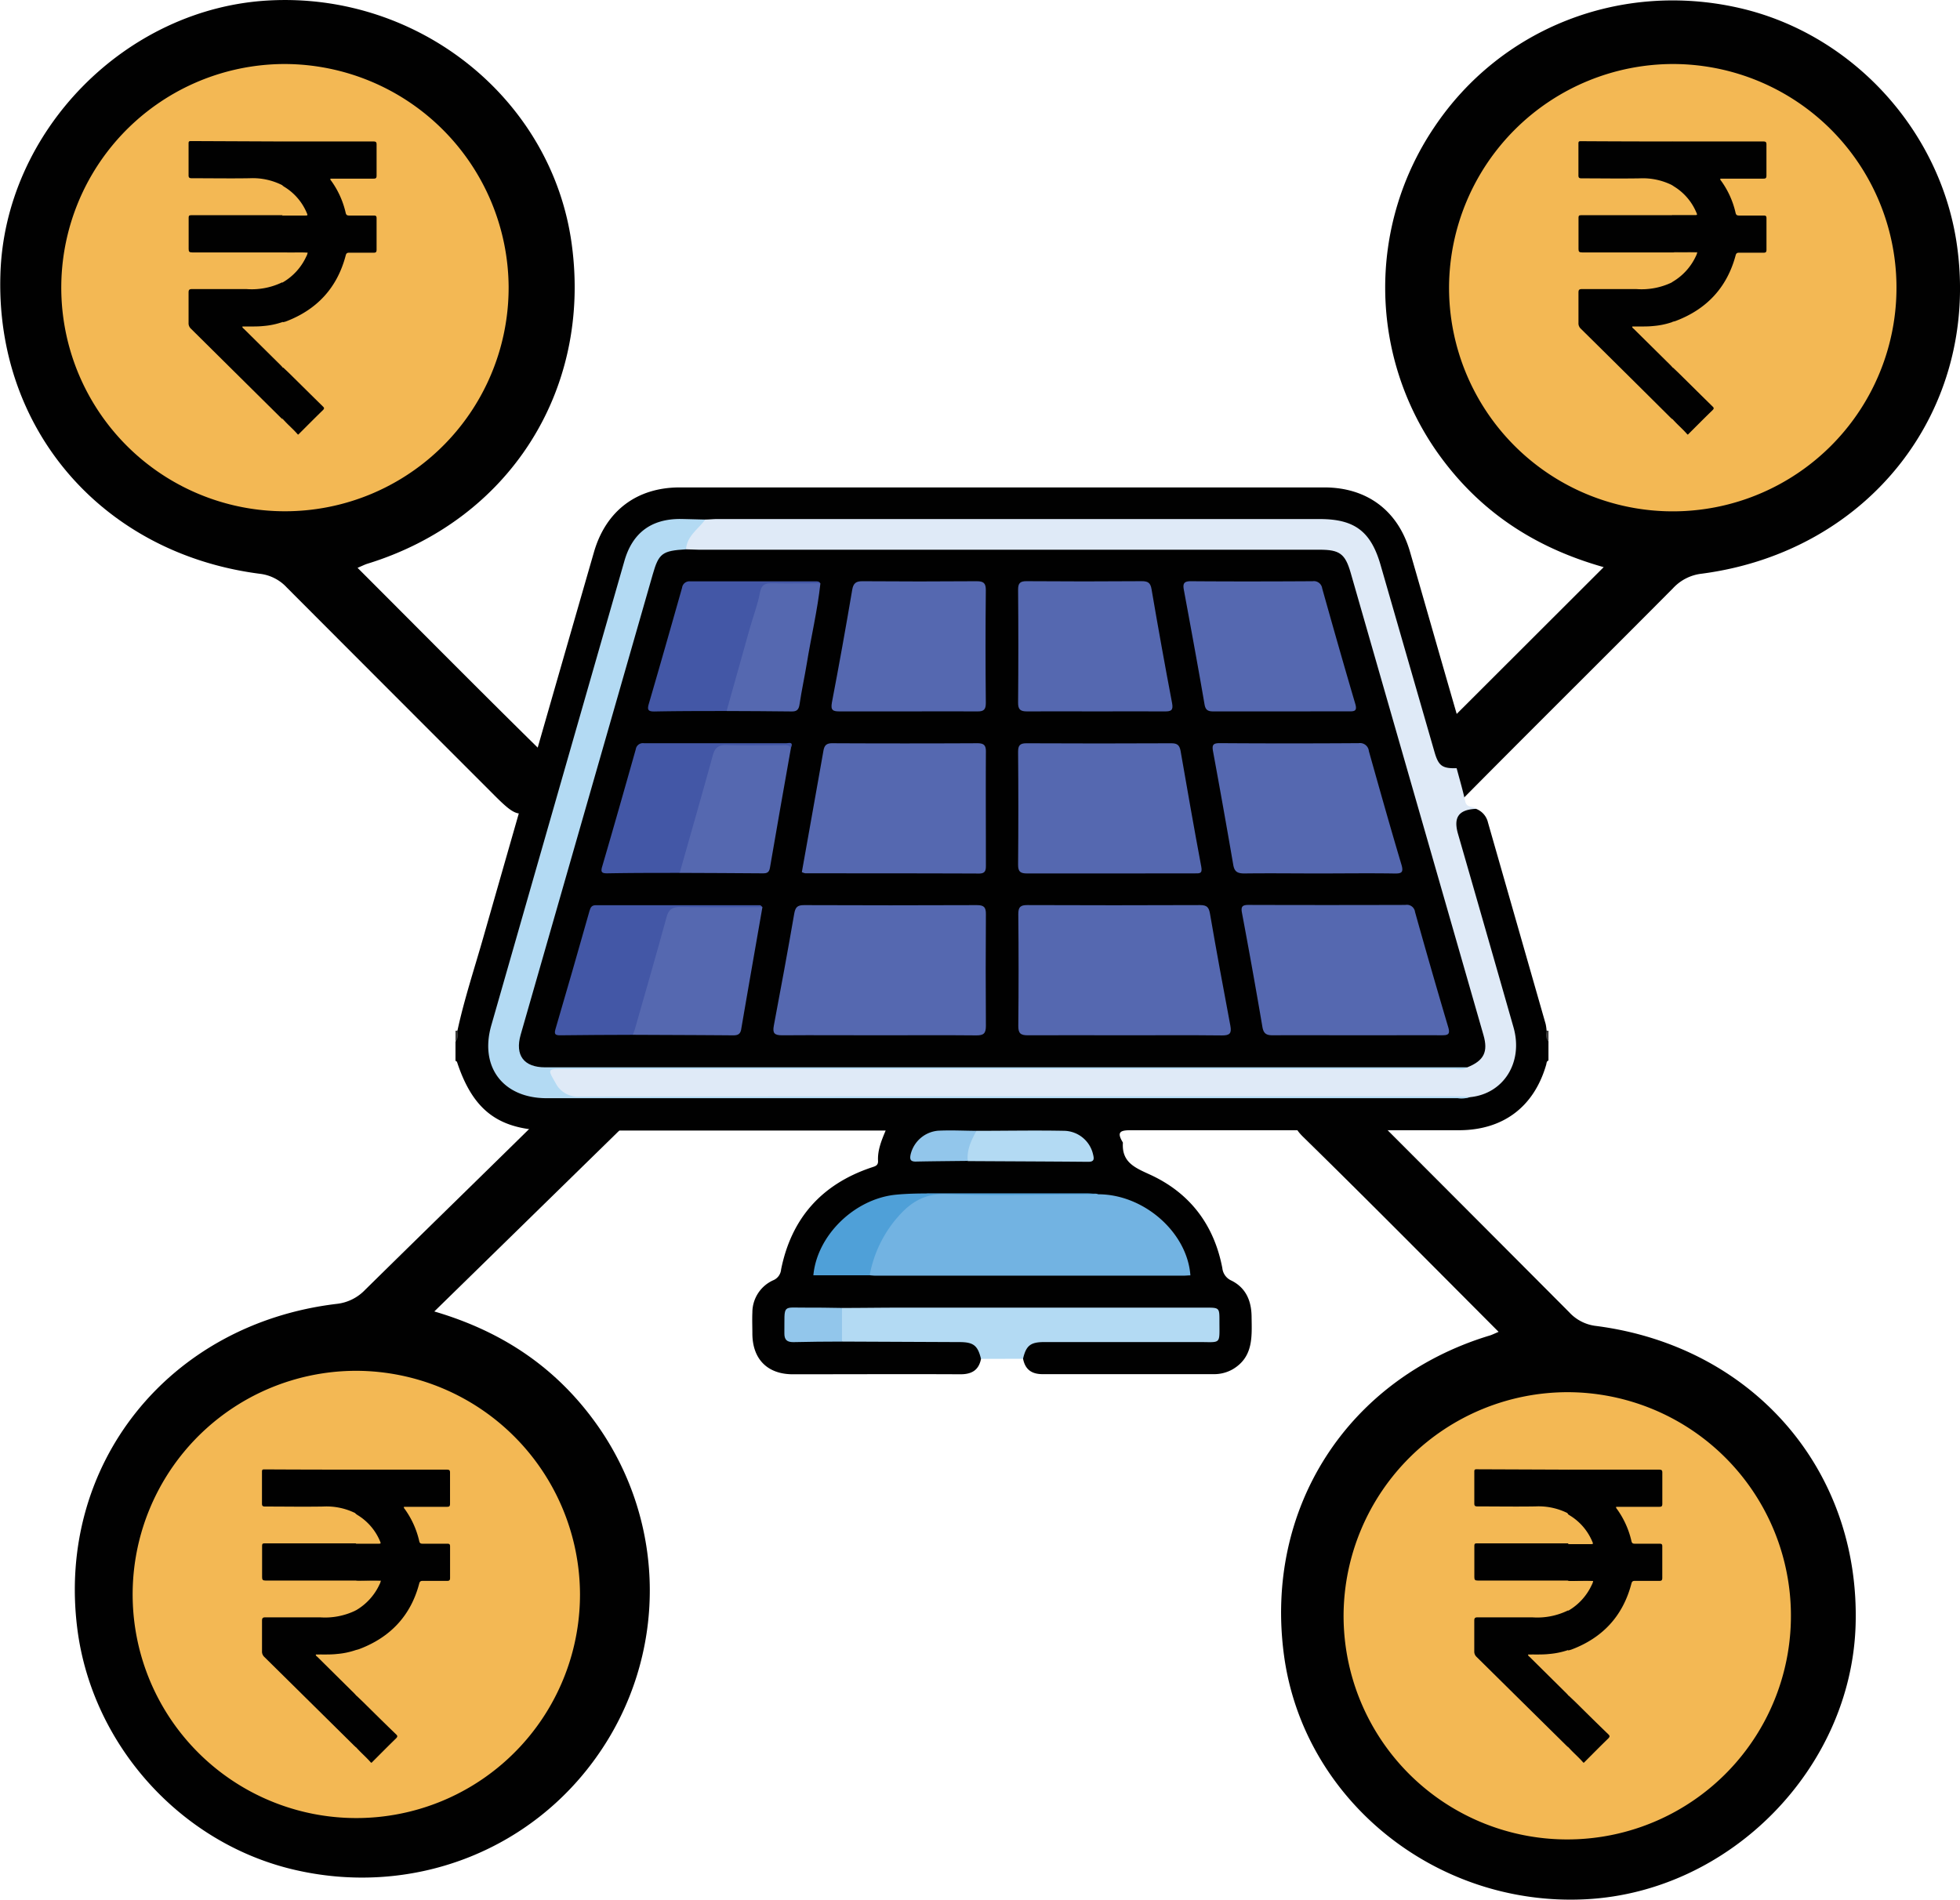 <svg xmlns="http://www.w3.org/2000/svg" viewBox="0 0 491.32 476.32"><defs><style>.cls-1{fill:#010101;}.cls-2{fill:#f3b854;}.cls-3{fill:#3a3b3a;}.cls-4{fill:#3f3f3f;}.cls-5{fill:#b3daf3;}.cls-6{fill:#dfeaf7;}.cls-7{fill:#72b3e2;}.cls-8{fill:#4fa0d8;}.cls-9{fill:#92c6eb;}.cls-10{fill:#5568b0;}.cls-11{fill:#4357a6;}</style></defs><g id="Layer_2" data-name="Layer 2"><g id="Layer_1-2" data-name="Layer 1"><path class="cls-1" d="M402,142.2c-17.72-5-31.37-14.29-41.51-28.51a71.85,71.85,0,0,1-1-81.73C376.15,7,406.28-4.79,436,2c28.35,6.47,50.6,30.81,54.59,59.71,5.67,41.05-22,76.6-64,82.13a11.54,11.54,0,0,0-7.22,3.66C401,166,382.48,184.3,364.19,202.83c-2.51,2.53-3.81,3-6.56.17-8.05-8.42-8.21-8.27-.09-16.39Z"/><path class="cls-1" d="M89.63,142.37c16.61,16.62,32.68,32.87,49,48.85,3,2.89,2.54,4.33-.15,6.92-8.06,7.77-8,7.88-16-.19q-25.31-25.3-50.58-50.64a10.91,10.91,0,0,0-6.8-3.45c-39.34-5.08-66.2-36.13-65-75C1.11,33,31.43,2,67.49.11c37.64-2,70.92,24.81,75.83,61.12,5,36.75-15.78,69.21-51.24,80.12C91.47,141.54,90.89,141.84,89.63,142.37Z"/><path class="cls-2" d="M419.52,16.05a56.08,56.08,0,1,1-56.28,55.73A56.23,56.23,0,0,1,419.52,16.05Z"/><path class="cls-2" d="M127.5,71.91A56.07,56.07,0,1,1,71.35,16.05,56.26,56.26,0,0,1,127.5,71.91Z"/><path class="cls-1" d="M108.87,328.82c17.66,5.18,31.21,14.64,41.2,29a71.85,71.85,0,0,1,.13,81.73c-17,24.77-47.25,36.24-76.89,29.14C45,461.89,23.05,437.3,19.38,408.36c-5.22-41.11,22.8-76.36,64.93-81.43a11.59,11.59,0,0,0,7.26-3.58c18.56-18.27,37.24-36.41,55.73-54.73,2.53-2.51,3.84-3,6.56-.1,8,8.5,8.12,8.36-.09,16.38Z"/><path class="cls-2" d="M145.39,399.78A56.07,56.07,0,1,1,89.45,343.7,56.24,56.24,0,0,1,145.39,399.78Z"/><path class="cls-1" d="M375.66,333.93c-16.6-16.63-32.65-32.88-49-48.88-2.95-2.9-2.54-4.33.15-6.92,8.07-7.76,8-7.87,16,.21q25.29,25.32,50.55,50.68a10.8,10.8,0,0,0,6.79,3.44c39.33,5.12,66.17,36.19,65,75-1.1,35.94-31.44,66.83-67.51,68.73-37.63,2-70.89-24.87-75.78-61.18-4.95-36.76,15.84-69.2,51.31-80.08C373.82,334.77,374.4,334.47,375.66,333.93Z"/><path class="cls-2" d="M393.08,349.06a56.07,56.07,0,1,1-56.28,55.73A56.22,56.22,0,0,1,393.08,349.06Z"/><path class="cls-1" d="M370,202.8a4.82,4.82,0,0,1,3,3.44q7.23,25.26,14.46,50.53a11.56,11.56,0,0,1,.22,1.58c.54.84-.17,1.91.48,2.74v4.81c-.52.19-.46.68-.58,1.09-3.06,10.55-10.8,16.38-21.86,16.39q-41.18,0-82.35,0c-2.59,0-3.42.5-2,2.9a.57.57,0,0,1,.11.24c-.32,5,3.13,6.3,7,8.08,9.89,4.61,15.88,12.59,17.93,23.36a3.83,3.83,0,0,0,2.28,3.12c3.62,1.81,5,5.06,5.05,9,.06,5,.51,10.14-4.74,13.24a9.41,9.41,0,0,1-4.85,1.22c-14.26,0-28.53,0-42.79,0-2.76,0-4.36-1.16-4.9-3.83-.42-2.33.29-3.65,2.47-4.54a12.85,12.85,0,0,1,5-.61h35c.89,0,1.78.06,2.67,0,1.1-.1,2.52.26,3-1.15a6.85,6.85,0,0,0-.09-4.7c-.29-.78-1.11-.8-1.82-.88a28.67,28.67,0,0,0-3.47-.08h-84.7a28.44,28.44,0,0,1-3.2-.06c-3.38.05-6.76,0-10.14,0s-3.79.34-3.77,3.54c0,3,.32,3.34,3.65,3.38s6.76,0,10.14,0c9.62-.13,19.23-.06,28.84,0a7.48,7.48,0,0,1,3.87.82c1.61,1,2.94,2.12,2,4.3-.57,2.84-2.35,3.85-5.18,3.84-14-.07-28,0-42,0-6.35,0-10.09-3.8-10.13-10.15,0-1.78-.08-3.56,0-5.33a8.85,8.85,0,0,1,5.2-8.08,3.22,3.22,0,0,0,2-2.72c2.59-12.88,10.2-21.38,22.65-25.57.89-.3,1.71-.44,1.65-1.66-.13-2.54.75-4.87,1.91-7.6H138.24c-13,0-19.57-4.75-23.67-17.17,0-.13-.25-.21-.39-.32v-4.81c.65-.83-.05-1.9.49-2.75,1.71-7.9,4.26-15.57,6.47-23.33q13.83-48.37,27.77-96.72c3-10.29,10.72-16.14,21.46-16.15q80.81,0,161.59,0c10.75,0,18.52,5.86,21.49,16.13,4.63,16,9.18,32.07,13.87,48.08.82,2.8.38,4.85-2.18,6.34-2.34,1-4,.43-5.36-1.76a18.18,18.18,0,0,1-1.77-4.74q-6.42-22.32-12.79-44.65c-2.13-7.41-6.23-10.48-14-10.48q-77.16,0-154.31,0c-2.14-.07-4.27,0-6.41,0q-10.33,0-13.16,9.84c-5.68,19.76-11.28,39.55-17,59.29-5.48,18.9-10.64,37.88-16.4,56.69-2.82,9.2,2.52,17.8,13.24,17.84q10,0,20.06.06H363.47a16.69,16.69,0,0,0,4.52-.24c8.85-1.59,13.11-8.23,10.65-16.79-4.54-15.81-9-31.64-13.63-47.41a11.76,11.76,0,0,1-.5-2.34C364.16,203.94,365.86,202.32,370,202.8Z"/><path class="cls-3" d="M114.67,258.34c.15,1,.31,2-.49,2.75v-2.67A.64.64,0,0,0,114.67,258.34Z"/><path class="cls-4" d="M388.17,261.09c-.8-.8-.64-1.77-.48-2.74a.62.62,0,0,0,.48.07Z"/><path class="cls-5" d="M245.91,340.7c-.82-3.34-1.87-4.19-5.37-4.2l-29.49-.13a9.7,9.7,0,0,1,0-8.43c4.9,0,9.8-.08,14.7-.08h76.49c3.43,0,3.45,0,3.44,3.42,0,6,.53,5.2-5.33,5.21-12.83,0-25.67,0-38.51,0-3.54,0-4.6.86-5.4,4.2Z"/><path class="cls-6" d="M370,202.8c-4.31.19-5.71,2.09-4.53,6.23q7,24.28,13.93,48.56c2.48,8.73-2.44,16.62-10.82,17.49a8.5,8.5,0,0,1-2.66.15H144.7c-3.69,0-5.83-1.53-7-5-.64-1.94-.22-2.68,1.77-2.93a31.09,31.09,0,0,1,3.74-.07H362.82a11.78,11.78,0,0,0,4.5-.37c3.77-1.64,4.7-3.48,3.53-7.93-2.08-7.83-4.37-15.6-6.64-23.38-8.77-30.07-17.26-60.22-25.93-90.32-1.7-5.89-2.84-6.75-9.08-6.75H177.27a16,16,0,0,1-4.78-.3c-1.41-.76-1-1.89-.48-2.92a10.49,10.49,0,0,1,4.78-5c1,0,2-.12,2.93-.12H330.8c8.73,0,12.83,3.07,15.26,11.47q6.78,23.53,13.55,47c1,3.44,1.95,4.09,5.53,4,.74,2.78,1.56,5.55,2.17,8.36C367.66,202.65,369.26,202,370,202.8Z"/><path class="cls-5" d="M176.79,130.27c-1.74,2.38-4.55,4.08-4.82,7.41a1.91,1.91,0,0,1-1.38.74c-3.84.34-5.39,2.86-6.34,6.23q-11.72,41.08-23.52,82.14-4.29,14.88-8.57,29.77c-.17.6-.36,1.19-.52,1.8-1.63,6.11,0,8.33,6.37,8.33q112.35,0,224.71,0c1.72,0,3.6-.54,5.09.89-1,.81-2.24.42-3.36.42q-111.65,0-223.31,0c-3.88,0-3.91.05-1.9,3.48a6.27,6.27,0,0,0,6,3.49q109.92-.13,219.84-.06c1.16,0,2.31.08,3.47.12a6.28,6.28,0,0,1-3.15.32l-228.36,0c-10.93,0-16.88-7.83-13.88-18.28q16.67-58.22,33.36-116.42c2-7,6.67-10.5,13.87-10.53C172.52,130.15,174.66,130.23,176.79,130.27Z"/><path class="cls-7" d="M275.31,299.44c11.43,0,22.3,9.54,23.09,20.33-.53,0-1.06.07-1.59.07H219.35c-.44,0-.88-.06-1.33-.09a2.63,2.63,0,0,1-.13-2.55,29.8,29.8,0,0,1,10.74-16.45,6.66,6.66,0,0,1,4.19-1.47h41.71A2.57,2.57,0,0,1,275.31,299.44Z"/><path class="cls-8" d="M275.31,299.44c-12.7,0-25.42.43-38.11-.05-6.28-.23-9.93,2.88-13.3,7.14A30.77,30.77,0,0,0,218,319.75H203.89c.91-10,10.32-19.2,20.72-20.21,3.18-.31,6.4-.31,9.6-.32q19.1,0,38.2,0C273.38,299.22,274.35,299.36,275.31,299.44Z"/><path class="cls-5" d="M244.77,283.53c7.39,0,14.78-.15,22.17,0a7.59,7.59,0,0,1,7.06,5.9c.27,1.1.36,1.88-1.21,1.87-10.07-.09-20.13-.12-30.19-.18C241.48,288.34,242.26,285.63,244.77,283.53Z"/><path class="cls-9" d="M211.06,327.94q0,4.21,0,8.43c-4.08,0-8.15.05-12.22.14-1.59,0-2.23-.61-2.22-2.2.1-7.62-.79-6.37,5.95-6.45C205.39,327.83,208.22,327.91,211.06,327.94Z"/><path class="cls-9" d="M244.77,283.53c-1.28,2.36-2.47,4.74-2.17,7.54-4.36.05-8.72.08-13.08.17-1.31,0-1.47-.58-1.28-1.65a7.77,7.77,0,0,1,6.92-6.09C238.36,283.34,241.56,283.51,244.77,283.53Z"/><path class="cls-1" d="M367.81,267.61q-42,0-84,0l-147.15,0c-5.33,0-7.62-3-6.14-8.18Q147.06,201.67,163.63,144c1.51-5.28,2.38-5.91,8.34-6.27,1.06,0,2.13.1,3.2.1H330.8c5,0,6.4,1,7.78,5.79q16.65,57.94,33.28,115.88C373.08,263.71,372,265.94,367.81,267.61Z"/><path class="cls-10" d="M220.41,259.58c-8.11,0-16.22-.06-24.33,0-2,0-2.45-.55-2.1-2.43,1.76-9.33,3.49-18.68,5.1-28,.28-1.63.75-2.22,2.48-2.21q21.66.09,43.32,0c1.75,0,2.28.51,2.26,2.27q-.1,14,0,28c0,1.87-.54,2.41-2.41,2.39C236.63,259.52,228.52,259.58,220.41,259.58Z"/><path class="cls-10" d="M282,259.58c-8.11,0-16.22-.05-24.33,0-1.85,0-2.43-.5-2.41-2.38q.14-14,0-28c0-1.74.49-2.28,2.26-2.27q21.66.09,43.32,0c1.71,0,2.2.56,2.48,2.2,1.61,9.36,3.34,18.71,5.1,28.05.35,1.86-.11,2.45-2.09,2.43C298.18,259.52,290.06,259.58,282,259.58Z"/><path class="cls-10" d="M340.2,259.58c-7,0-14.08-.05-21.12,0-1.62,0-2.34-.4-2.63-2.11q-2.43-14.31-5.12-28.58c-.31-1.63.12-2,1.67-2q19.65.06,39.3,0a2.05,2.05,0,0,1,2.41,1.76q4.05,14.49,8.33,28.92c.57,1.91-.22,2-1.72,2C354.28,259.55,347.24,259.58,340.2,259.58Z"/><path class="cls-10" d="M201,218.67q2.72-15.22,5.41-30.42c.23-1.32.73-1.91,2.24-1.9q18.18.09,36.35,0c1.63,0,2.15.5,2.14,2.12-.06,9.52,0,19,0,28.55,0,1.24-.17,2-1.71,2-14.52-.06-29-.05-43.57-.06A3.72,3.72,0,0,1,201,218.67Z"/><path class="cls-10" d="M278.36,219c-6.95,0-13.9,0-20.85,0-1.68,0-2.32-.39-2.3-2.2q.12-14.14,0-28.28c0-1.58.42-2.17,2.1-2.16q18.18.09,36.35,0c1.47,0,2,.51,2.27,1.86,1.69,9.71,3.38,19.42,5.2,29.11.35,1.81-.53,1.65-1.66,1.65Z"/><path class="cls-10" d="M330.67,219c-6.24,0-12.49-.08-18.73,0-1.77,0-2.51-.46-2.8-2.19q-2.44-14.19-5.05-28.35c-.3-1.62-.09-2.14,1.71-2.13q17.4.12,34.79,0a2.23,2.23,0,0,1,2.55,2c2.67,9.49,5.34,19,8.16,28.44.65,2.15-.13,2.27-1.9,2.24C343.16,218.91,336.91,219,330.67,219Z"/><path class="cls-10" d="M321.29,178.37c-5.71,0-11.41,0-17.12,0-1.4,0-2-.35-2.24-1.85-1.64-9.54-3.4-19.06-5.16-28.58-.29-1.55-.07-2.23,1.77-2.21,10.16.08,20.33.06,30.49,0a2.1,2.1,0,0,1,2.41,1.8c2.71,9.66,5.45,19.31,8.29,28.94.53,1.8-.18,1.9-1.6,1.89C332.52,178.35,326.9,178.37,321.29,178.37Z"/><path class="cls-10" d="M227.64,178.37c-5.71,0-11.41,0-17.11,0-1.69,0-2.35-.23-2-2.19q2.7-14.13,5.1-28.32c.29-1.7,1-2.14,2.59-2.13q14.31.11,28.61,0c1.73,0,2.3.47,2.29,2.25q-.14,14.15,0,28.28c0,1.64-.5,2.14-2.13,2.11C239.22,178.32,233.43,178.37,227.64,178.37Z"/><path class="cls-10" d="M274.6,178.37c-5.7,0-11.41-.05-17.11,0-1.71,0-2.3-.45-2.28-2.23q.12-14.15,0-28.29c0-1.61.48-2.14,2.12-2.13q14.45.11,28.88,0c1.5,0,2.18.36,2.45,2q2.44,14.31,5.15,28.57c.34,1.79-.22,2.1-1.84,2.08C286.19,178.33,280.39,178.37,274.6,178.37Z"/><path class="cls-10" d="M191.12,227.44c-1.78,10.22-3.58,20.44-5.33,30.67-.22,1.25-.93,1.49-2.07,1.48-8.37-.07-16.74-.09-25.1-.13-.55-1.16-.08-2.27.23-3.37,2.39-8.47,4.83-16.92,7.25-25.38,1-3.53,1-3.52,4.77-3.52,5.88,0,11.75,0,17.63,0A4.89,4.89,0,0,1,191.12,227.44Z"/><path class="cls-10" d="M198.28,187.46c-1.77,10-3.56,20.08-5.28,30.14-.21,1.18-.77,1.38-1.79,1.37-6.94-.06-13.89-.08-20.83-.11-.77-1.13-.23-2.24.08-3.32,2.43-8.52,4.84-17,7.31-25.55.95-3.3,1.11-3.39,4.61-3.39,4.62,0,9.23,0,13.85,0C196.92,186.64,198.12,185.92,198.28,187.46Z"/><path class="cls-11" d="M191.12,227.44c-6.84,0-13.68.08-20.52-.05-2,0-3,.58-3.51,2.56-2.59,9.45-5.31,18.86-8,28.28-.12.42-.31.82-.47,1.23-6.07,0-12.13.06-18.19.12-1.14,0-1.58-.2-1.2-1.51q4.35-14.83,8.55-29.7c.25-.88.56-1.41,1.58-1.41,13.73,0,27.46,0,41.2,0C190.74,227,190.93,227.28,191.12,227.44Z"/><path class="cls-11" d="M198.28,187.46c-.67-.85-1.62-.6-2.48-.6-4.55,0-9.09.11-13.63-.06-2.13-.08-3,.75-3.51,2.67-2.7,9.81-5.51,19.59-8.28,29.39-6.06,0-12.11,0-18.17.11-1.32,0-1.68-.27-1.27-1.67,2.87-9.79,5.65-19.61,8.43-29.43a1.8,1.8,0,0,1,2.07-1.52c11.85,0,23.7,0,35.55,0C197.55,186.39,199,185.81,198.28,187.46Z"/><path class="cls-11" d="M182.14,178.27c-6,0-12.1,0-18.15.12-1.52,0-1.78-.43-1.36-1.88,2.83-9.7,5.59-19.42,8.35-29.15a1.84,1.84,0,0,1,2-1.6c10.5,0,21,0,31.5,0,.44,0,.91,0,1.13.48-.95.9-2.14.74-3.28.76-2.31,0-4.62,0-6.94,0-3.61,0-3.72.07-4.73,3.64-2.24,7.94-4.56,15.85-6.8,23.79C183.5,175.81,183.25,177.24,182.14,178.27Z"/><path class="cls-10" d="M182.14,178.27c1.93-6.87,3.84-13.74,5.78-20.61.86-3.06,2-6,2.6-9.16.4-2.05,1.44-2.29,3.14-2.26,4,.06,8,0,12,0-.74,6.78-2.33,13.42-3.42,20.14-.56,3.41-1.31,6.79-1.81,10.2-.2,1.32-.65,1.83-2,1.8C193,178.3,187.56,178.3,182.14,178.27Z"/><path class="cls-1" d="M71,92.16c.59.56,1.19,1.11,1.77,1.69,2.72,2.68,5.43,5.38,8.16,8.05.39.37.39.56,0,.95-2.06,2-4.09,4.05-6.13,6.09h-.14c-1-1.16-2.11-2.12-3.15-3.21l-.63-.67a1.78,1.78,0,0,1-.23-1c0-3.63,0-7.26,0-10.88C70.61,92.79,70.49,92.37,71,92.16Z"/><path class="cls-1" d="M70.83,35.47l7.18,0c5.2,0,10.4,0,15.6,0,.65,0,.8.19.79.81,0,2.58,0,5.16,0,7.74,0,.59-.15.78-.77.77-3.33,0-6.67,0-10,0h-.79c-.1.3.11.43.23.6a22.15,22.15,0,0,1,3.59,8c.12.52.37.65.88.65,2.06,0,4.11,0,6.17,0,.55,0,.69.16.69.69,0,2.63,0,5.26,0,7.89,0,.63-.22.75-.79.74-2,0-4.07,0-6.1,0-.56,0-.72.21-.85.69-2.12,8.09-7.18,13.58-15,16.55-.25.09-.51.13-.77.2a1.19,1.19,0,0,1-.24-.94c0-2.69,0-5.37,0-8.06a1.4,1.4,0,0,1,.23-1,14.47,14.47,0,0,0,5.88-6.46,3.08,3.08,0,0,0,.36-1c-1.83-.13-3.66,0-5.49-.06-.9,0-1-.06-1-1q0-3.68,0-7.37a1.1,1.1,0,0,1,.24-.87l5.5,0c.81,0,.82,0,.48-.77a14,14,0,0,0-5.57-6.42l-.42-.28a1.53,1.53,0,0,1-.23-.88c0-3.12,0-6.23,0-9.35A1,1,0,0,1,70.83,35.47Z"/><path class="cls-1" d="M70.83,70.74c0,3.32,0,6.63,0,10a19.53,19.53,0,0,1-4.79,1c-1.76.19-3.52.08-5.29.13,0,.34.27.46.44.63l9.22,9.13c.19.19.36.39.53.59-.2.22-.11.5-.11.75q0,6.07,0,12.15c-.18-.16-.36-.31-.53-.48L47.87,82.42a1.83,1.83,0,0,1-.6-1.45c0-2.53,0-5.07,0-7.6,0-.68.15-.89.87-.89,4.55,0,9.09,0,13.64,0A17.54,17.54,0,0,0,70.83,70.74Z"/><path class="cls-1" d="M70.83,35.47v11a16.4,16.4,0,0,0-8.24-1.78c-4.83.08-9.66,0-14.5,0-.61,0-.83-.13-.82-.79,0-2.63,0-5.26,0-7.88,0-.35,0-.65.5-.65Z"/><path class="cls-1" d="M70.84,54c0,2.79,0,5.57,0,8.36,0,.61.14.83.8.81,1.56-.05,3.13,0,4.69,0,.26,0,.53-.09.76.12q-14.46,0-28.92,0c-.69,0-.89-.18-.88-.87,0-2.61,0-5.21,0-7.82,0-.42.07-.64.58-.64q11.42,0,22.83,0Z"/><path class="cls-1" d="M89.37,425.16c.59.57,1.18,1.12,1.76,1.69,2.72,2.69,5.43,5.38,8.16,8,.39.38.4.57,0,1-2.06,2-4.09,4.06-6.13,6.1H93c-1-1.16-2.11-2.13-3.14-3.21-.22-.22-.42-.45-.63-.67a1.79,1.79,0,0,1-.24-1q0-5.44,0-10.89C89,425.8,88.9,425.37,89.37,425.16Z"/><path class="cls-1" d="M89.25,368.48l7.18,0c5.2,0,10.39,0,15.59,0,.66,0,.8.19.79.8q0,3.88,0,7.75c0,.59-.15.78-.76.77-3.34,0-6.67,0-10,0h-.78c-.1.29.1.43.22.6a22.13,22.13,0,0,1,3.6,8c.11.53.36.66.88.65,2.05,0,4.11,0,6.16,0,.55,0,.69.16.69.69q0,3.94,0,7.89c0,.63-.22.75-.79.74-2,0-4.06,0-6.09,0-.56,0-.73.21-.86.69C103,405,97.9,410.53,90,413.49a6.73,6.73,0,0,1-.77.21,1.18,1.18,0,0,1-.23-.94c0-2.69,0-5.37,0-8.06a1.4,1.4,0,0,1,.23-.95,14.55,14.55,0,0,0,5.89-6.46,3.28,3.28,0,0,0,.35-1c-1.83-.12-3.66,0-5.49,0-.9,0-1-.06-1-1q0-3.67,0-7.37a1.06,1.06,0,0,1,.23-.87l5.51,0c.81,0,.81,0,.48-.77a14,14,0,0,0-5.58-6.42l-.41-.28a1.48,1.48,0,0,1-.24-.89q0-4.67,0-9.34A1,1,0,0,1,89.25,368.48Z"/><path class="cls-1" d="M89.24,403.75c0,3.31,0,6.63,0,9.95a19.52,19.52,0,0,1-4.79,1c-1.75.2-3.51.09-5.29.14,0,.34.27.46.45.63l9.22,9.13c.19.19.35.39.53.58-.21.23-.12.51-.12.76v12.15c-.18-.16-.37-.31-.54-.48q-11.2-11.08-22.43-22.16a1.82,1.82,0,0,1-.59-1.45c0-2.53,0-5.07,0-7.6,0-.68.16-.89.87-.89,4.55,0,9.1,0,13.64,0A17.52,17.52,0,0,0,89.24,403.75Z"/><path class="cls-1" d="M89.25,368.48v11A16.31,16.31,0,0,0,81,377.73c-4.83.08-9.67,0-14.5,0-.62,0-.84-.12-.83-.78,0-2.63,0-5.26,0-7.89,0-.35,0-.64.5-.64Q77.72,368.48,89.25,368.48Z"/><path class="cls-1" d="M89.25,387c0,2.78,0,5.57,0,8.36,0,.61.14.83.8.81,1.56-.05,3.13,0,4.69,0,.26,0,.54-.08.76.12-9.64,0-19.27,0-28.91,0-.7,0-.9-.18-.89-.87,0-2.61,0-5.21,0-7.82,0-.43.07-.64.59-.64,7.61,0,15.22,0,22.83,0Z"/><path class="cls-1" d="M393.25,425.16c.59.57,1.19,1.12,1.77,1.69,2.72,2.69,5.43,5.38,8.16,8,.38.38.39.57,0,1-2.06,2-4.09,4.06-6.13,6.1h-.14c-1-1.16-2.11-2.13-3.15-3.21l-.63-.67a1.78,1.78,0,0,1-.23-1c0-3.63,0-7.26,0-10.89C392.91,425.8,392.79,425.37,393.25,425.16Z"/><path class="cls-1" d="M393.13,368.48l7.18,0c5.2,0,10.4,0,15.6,0,.65,0,.8.19.79.8,0,2.59,0,5.17,0,7.75,0,.59-.15.78-.77.77-3.33,0-6.67,0-10,0h-.79c-.1.29.11.43.22.6a22.13,22.13,0,0,1,3.6,8c.12.53.36.66.88.65,2.06,0,4.11,0,6.17,0,.55,0,.69.16.68.69,0,2.63,0,5.26,0,7.89,0,.63-.22.75-.8.74-2,0-4.06,0-6.09,0-.56,0-.72.21-.85.69-2.12,8.09-7.18,13.58-15.06,16.54a6.57,6.57,0,0,1-.76.21,1.19,1.19,0,0,1-.24-.94c0-2.69,0-5.37,0-8.06a1.45,1.45,0,0,1,.22-.95,14.44,14.44,0,0,0,5.89-6.46,3.05,3.05,0,0,0,.36-1c-1.83-.12-3.66,0-5.49,0-.9,0-1-.06-1-1q0-3.67,0-7.37a1.1,1.1,0,0,1,.23-.87l5.51,0c.81,0,.82,0,.48-.77a14,14,0,0,0-5.57-6.42l-.42-.28a1.54,1.54,0,0,1-.23-.89c0-3.11,0-6.22,0-9.34A1,1,0,0,1,393.13,368.48Z"/><path class="cls-1" d="M393.12,403.75c0,3.31,0,6.63,0,9.95a19.61,19.61,0,0,1-4.79,1c-1.76.2-3.52.09-5.29.14,0,.34.27.46.44.63l9.22,9.13c.19.19.36.39.53.58-.2.23-.11.51-.11.76q0,6.07,0,12.15c-.18-.16-.36-.31-.53-.48q-11.22-11.08-22.43-22.16a1.83,1.83,0,0,1-.6-1.45c0-2.53,0-5.07,0-7.6,0-.68.15-.89.87-.89,4.54,0,9.09,0,13.64,0A17.49,17.49,0,0,0,393.12,403.75Z"/><path class="cls-1" d="M393.13,368.48v11a16.29,16.29,0,0,0-8.24-1.78c-4.83.08-9.66,0-14.5,0-.61,0-.83-.12-.82-.78,0-2.63,0-5.26,0-7.89,0-.35,0-.64.5-.64Z"/><path class="cls-1" d="M393.13,387c0,2.78,0,5.57,0,8.36,0,.61.14.83.8.81,1.56-.05,3.12,0,4.69,0,.25,0,.53-.08.76.12-9.64,0-19.28,0-28.92,0-.7,0-.89-.18-.88-.87,0-2.61,0-5.21,0-7.82,0-.43.06-.64.58-.64,7.61,0,15.22,0,22.83,0Z"/><path class="cls-1" d="M419.36,92.16c.59.56,1.18,1.11,1.76,1.69,2.72,2.68,5.43,5.38,8.16,8.05.39.37.4.56,0,.95-2.07,2-4.09,4.05-6.14,6.09H423c-1-1.16-2.11-2.12-3.14-3.21-.22-.22-.42-.45-.63-.67a1.71,1.71,0,0,1-.24-1q0-5.44,0-10.88C419,92.79,418.89,92.37,419.36,92.16Z"/><path class="cls-1" d="M419.24,35.47l7.18,0c5.19,0,10.39,0,15.59,0,.65,0,.8.19.79.81q0,3.87,0,7.74c0,.59-.15.78-.76.77-3.34,0-6.67,0-10,0h-.78c-.11.3.1.43.22.6a22,22,0,0,1,3.59,8c.12.52.37.65.89.65,2.05,0,4.11,0,6.16,0,.55,0,.69.16.69.69q0,3.95,0,7.89c0,.63-.22.75-.79.74-2,0-4.06,0-6.09,0-.56,0-.73.21-.86.69C432.94,72,427.89,77.52,420,80.49c-.25.09-.51.13-.77.2a1.23,1.23,0,0,1-.24-.94V71.69a1.4,1.4,0,0,1,.23-1,14.55,14.55,0,0,0,5.89-6.46,3.31,3.31,0,0,0,.35-1c-1.83-.13-3.66,0-5.49-.06-.9,0-1-.06-1-1,0-2.45,0-4.91,0-7.37a1.06,1.06,0,0,1,.23-.87l5.51,0c.81,0,.81,0,.47-.77a14,14,0,0,0-5.57-6.42l-.41-.28a1.47,1.47,0,0,1-.24-.88c0-3.12,0-6.23,0-9.35A1,1,0,0,1,419.24,35.47Z"/><path class="cls-1" d="M419.23,70.74c0,3.32,0,6.63,0,10a19.53,19.53,0,0,1-4.79,1c-1.75.19-3.52.08-5.29.13,0,.34.27.46.44.63l9.23,9.13c.18.19.35.39.53.59-.21.22-.12.5-.12.75,0,4,0,8.1,0,12.15-.18-.16-.37-.31-.54-.48Q407.5,93.5,396.27,82.42a1.82,1.82,0,0,1-.59-1.45c0-2.53,0-5.07,0-7.6,0-.68.16-.89.87-.89,4.55,0,9.1,0,13.64,0A17.54,17.54,0,0,0,419.23,70.74Z"/><path class="cls-1" d="M419.24,35.47v11A16.42,16.42,0,0,0,411,44.72c-4.84.08-9.67,0-14.5,0-.62,0-.84-.13-.83-.79,0-2.63,0-5.26,0-7.88,0-.35,0-.65.5-.65Q407.71,35.47,419.24,35.47Z"/><path class="cls-1" d="M419.24,54c0,2.79,0,5.57,0,8.36,0,.61.14.83.8.81,1.56-.05,3.13,0,4.69,0,.26,0,.54-.09.76.12q-14.46,0-28.91,0c-.7,0-.9-.18-.89-.87,0-2.61,0-5.21,0-7.82,0-.42.07-.64.59-.64q11.42,0,22.83,0Z"/></g></g></svg>